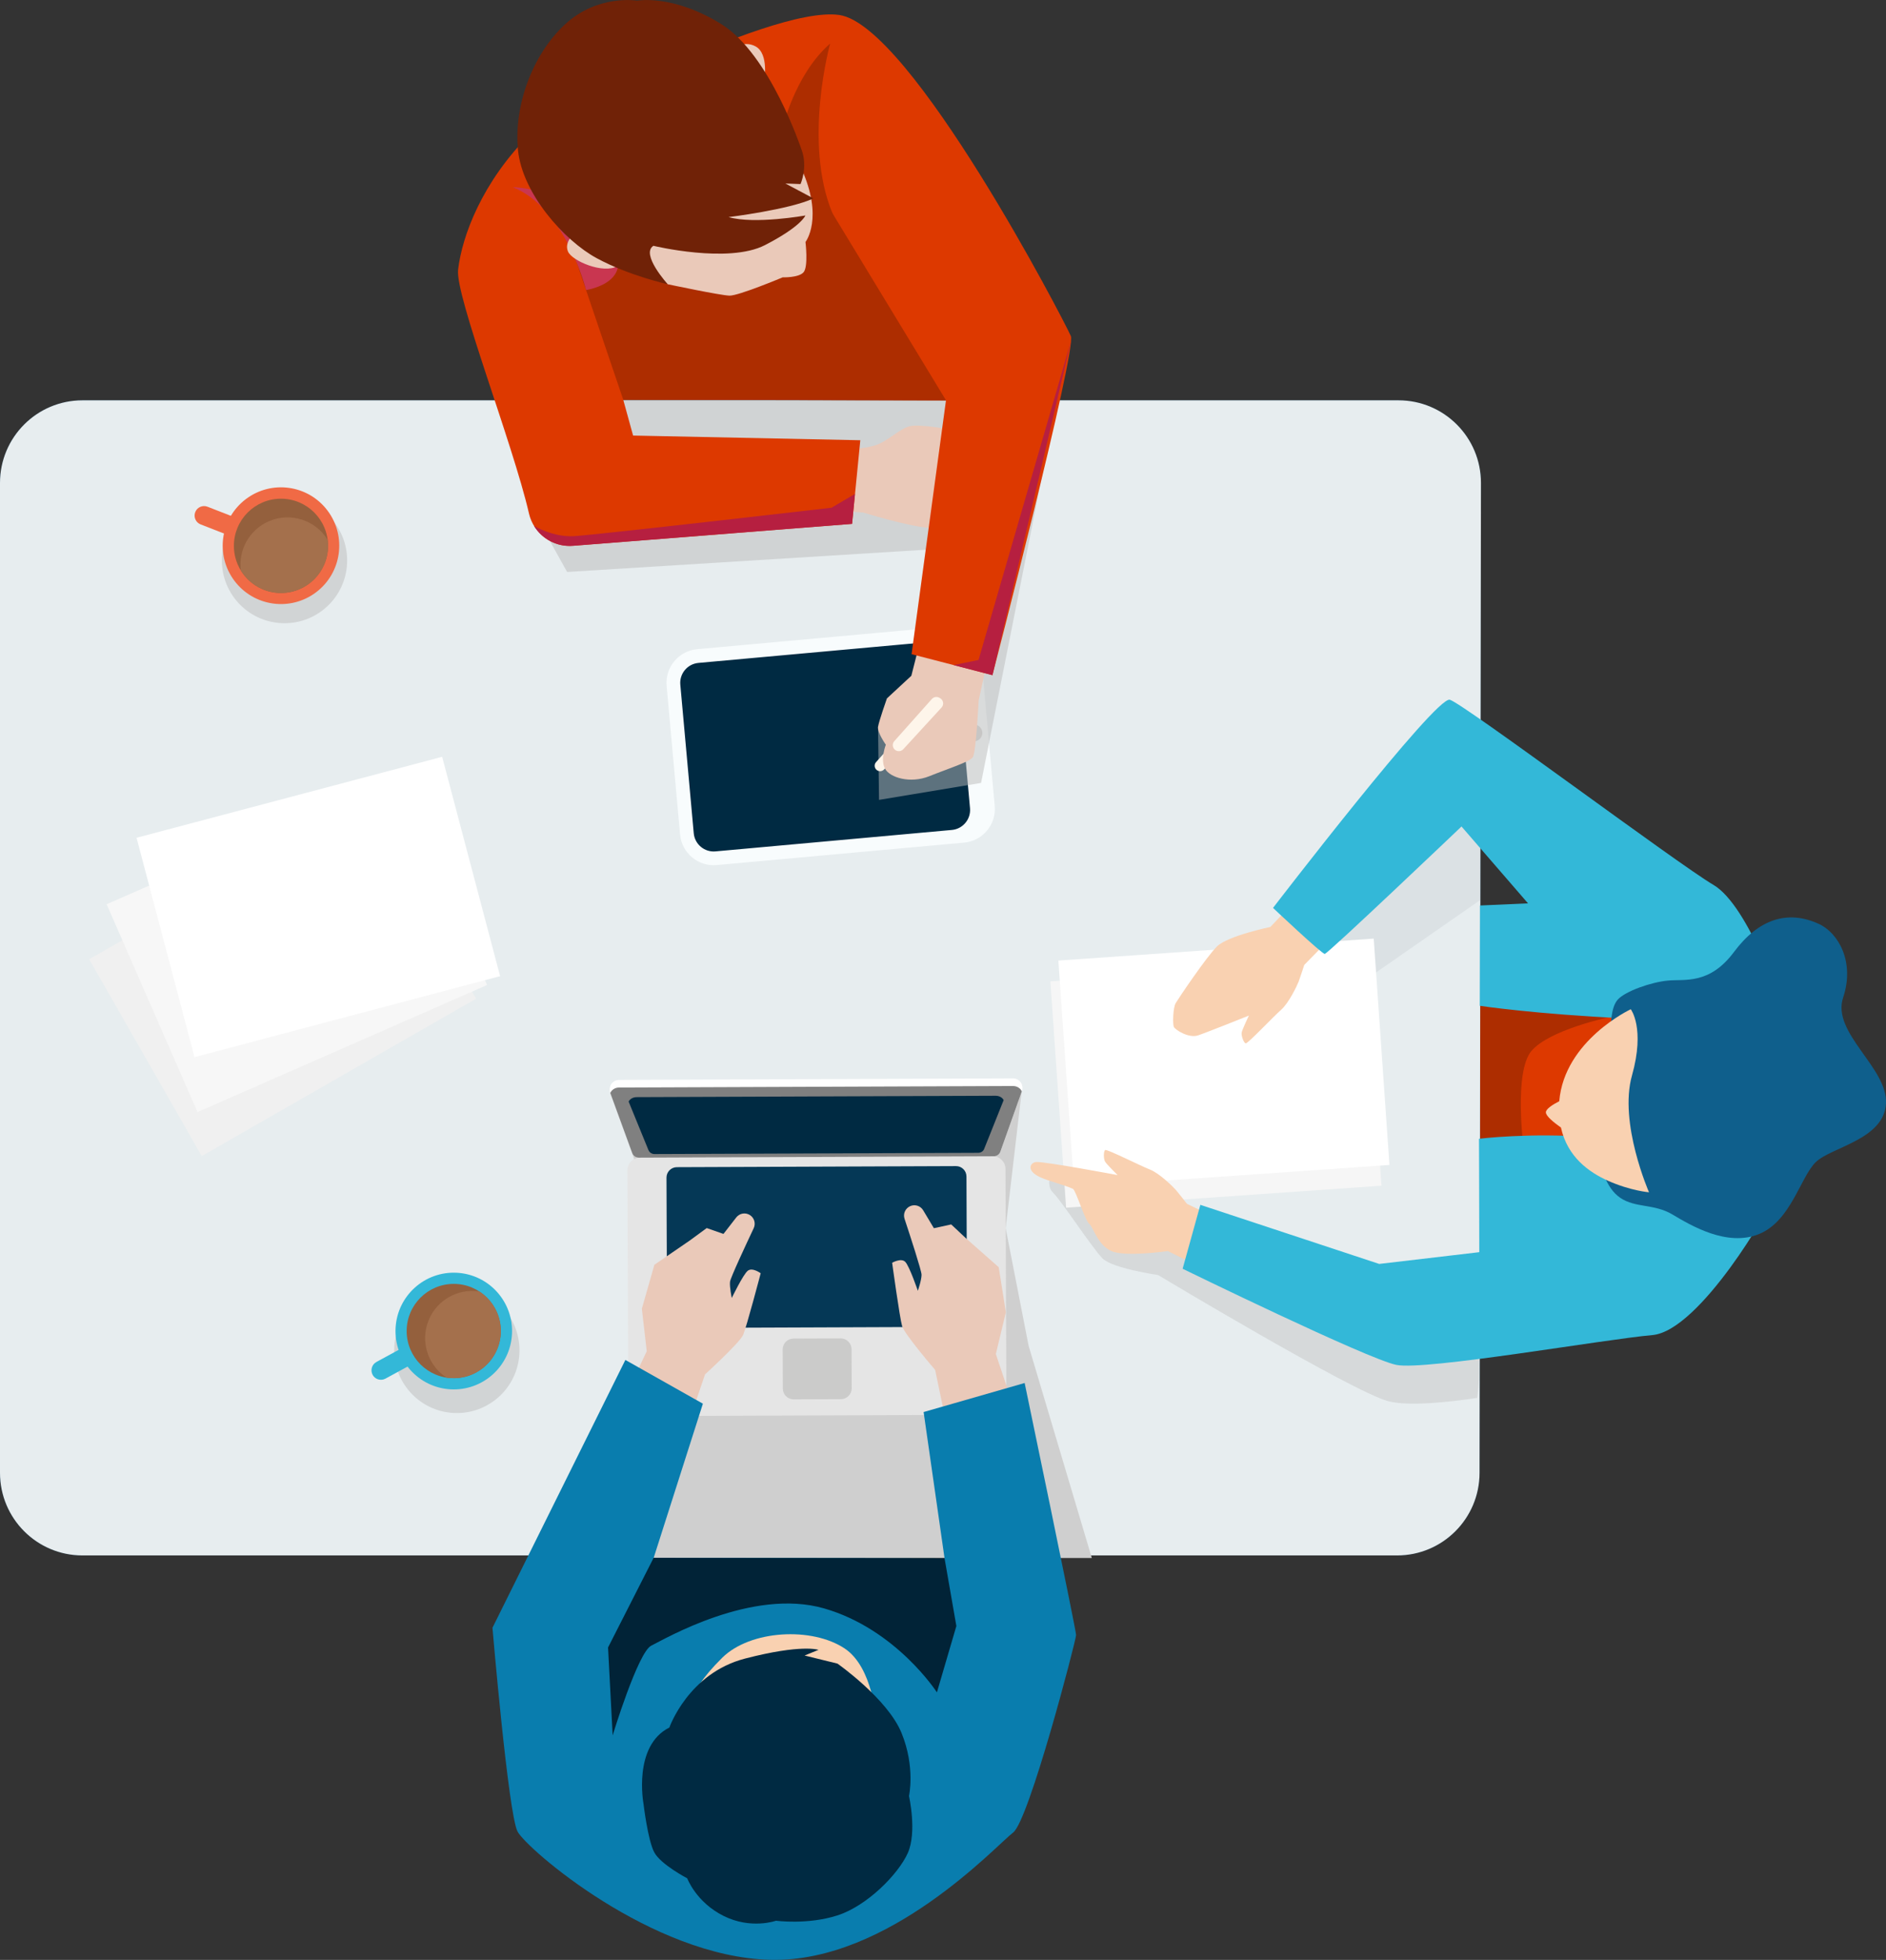 <svg xmlns="http://www.w3.org/2000/svg" width="413" height="429" viewBox="0 0 413 429" fill="none"><rect x="0" y="0" width="413" height="429" fill="#333333" stroke="none"/><g clip-path="url(#clip0_38_4)"><path d="M364.784 219.091L318.982 215.814L321.074 258.916L363.685 255.82L364.784 219.091Z" fill="#DD3900"></path><path d="M352.082 222.722C352.082 222.722 339.298 225.426 335.371 230.028C331.435 234.631 333.648 251.33 333.648 251.33L309.833 263.827L313.828 212.274L341.646 213.125L352.082 222.707L352.082 222.722Z" fill="#AD2D00"></path><path d="M324.302 105.727L323.994 322.415C323.979 332.388 315.897 340.47 305.935 340.47L18.029 340.47C8.066 340.455 7.08561e-07 332.365 1.58043e-06 322.392L2.05239e-05 105.704C2.13971e-05 95.716 8.089 87.626 18.059 87.626L306.244 87.626C316.229 87.626 324.317 95.738 324.302 105.727Z" fill="#053856"></path><path d="M324.302 105.727L323.994 322.415C323.979 332.388 315.897 340.47 305.935 340.47L18.029 340.47C8.066 340.455 7.08561e-07 332.365 1.58043e-06 322.392L2.05239e-05 105.704C2.13971e-05 95.716 8.089 87.626 18.059 87.626L306.244 87.626C316.229 87.626 324.317 95.738 324.302 105.727Z" fill="#E7EDEF"></path><path d="M54.081 111.692C48.017 116.237 46.781 124.843 51.321 130.914C55.862 136.985 64.458 138.222 70.523 133.677C76.587 129.132 77.823 120.526 73.283 114.455C68.743 108.384 60.146 107.147 54.081 111.692Z" fill="#D1D4D5"></path><g opacity="0.4"><path d="M230.089 257.236L247.44 264.271L316.831 285.987L323.903 280.73L323.866 300.555C323.866 302.401 323.723 304.209 323.482 305.986C316.808 306.981 308.328 307.847 303.986 306.702C296.191 304.646 253.588 279.088 253.588 279.088C253.588 279.088 243.648 277.649 241.458 275.48C239.269 273.31 232.309 262.682 230.676 261.145C229.043 259.609 230.089 257.228 230.089 257.228L230.089 257.236Z" fill="#BBBBBB"></path><path d="M272.707 230.578C269.893 231.49 266.236 228.582 266.236 228.582L261.225 228.522L258.862 224.575L264.581 218.549L298.975 190.068L321.082 174.062L324.129 177.647L324.092 197.051L286.62 223.083C286.62 223.083 275.529 229.674 272.722 230.578L272.707 230.578Z" fill="#C9D0D5"></path></g><path d="M138.442 252.4L146.809 279.05L142.565 308.849L130.278 340.967L239.088 341.028L225.251 294.597L220.224 268.843L223.881 237.636L133.626 237.749C133.626 237.749 133.468 238.871 133.769 239.647C134.07 240.423 138.442 252.415 138.442 252.415L138.442 252.4Z" fill="#CFCFCF"></path><path d="M140.41 309.973L217.579 309.676C219.134 309.671 220.389 308.404 220.383 306.849L220.187 255.884C220.181 254.328 218.916 253.072 217.362 253.078L140.192 253.374C138.638 253.38 137.383 254.646 137.389 256.202L137.585 307.167C137.591 308.723 138.855 309.979 140.41 309.973Z" fill="#E5E5E5"></path><path d="M148.357 290.674L209.484 290.439C210.744 290.435 211.76 289.409 211.756 288.148L211.638 257.521C211.633 256.261 210.609 255.243 209.349 255.248L148.222 255.483C146.962 255.487 145.946 256.513 145.95 257.774L146.068 288.401C146.073 289.661 147.097 290.679 148.357 290.674Z" fill="#053856"></path><path d="M184.15 306.264L173.797 306.304C172.495 306.309 171.43 305.251 171.425 303.948L171.392 295.376C171.387 294.073 172.444 293.007 173.745 293.002L184.099 292.962C185.401 292.957 186.466 294.015 186.471 295.318L186.504 303.89C186.509 305.193 185.452 306.259 184.15 306.264Z" fill="#CBCBCA"></path><path d="M135.567 236.378L178.697 236.213L221.827 236.047C223.264 236.047 224.273 237.47 223.791 238.826L219.073 252.091C218.863 252.694 218.291 253.1 217.651 253.1L178.765 253.251L139.879 253.402C139.239 253.402 138.667 253.003 138.449 252.407L133.626 239.18C133.129 237.824 134.13 236.393 135.567 236.386L135.567 236.378Z" fill="white"></path><path d="M138.442 252.4L133.641 239.241C133.942 238.563 134.664 238.05 135.567 238.05L178.697 237.885L221.827 237.719C222.73 237.719 223.46 238.216 223.761 238.894L219.066 252.091C218.855 252.694 218.283 253.1 217.644 253.1L178.757 253.251L139.871 253.402C139.232 253.402 138.66 253.003 138.442 252.407L138.442 252.4Z" fill="#808080"></path><path d="M142.023 251.805L137.659 241.124C137.93 240.574 138.592 240.16 139.42 240.152L178.72 240.001L218.02 239.851C218.84 239.851 219.51 240.257 219.781 240.807L215.499 251.519C215.304 252.008 214.784 252.332 214.205 252.34L178.773 252.475L143.34 252.611C142.761 252.611 142.234 252.287 142.038 251.805L142.023 251.805Z" fill="#002A42"></path><path d="M208.005 315.297L204.777 299.855C204.777 299.855 198.08 292.081 197.546 290.273C197.012 288.466 195.364 276.406 195.364 276.406C195.364 276.406 197.313 275.291 198.223 276.195C199.134 277.099 200.992 282.538 200.992 282.538C200.992 282.538 201.797 280.218 201.805 279.042C201.805 278.154 199.299 270.47 198.08 266.787C197.711 265.68 198.253 264.475 199.322 264.008C200.36 263.556 201.579 263.94 202.158 264.919L204.506 268.843L208.298 268.015L211.602 271.118L218.705 277.378L220.262 287.26L218.073 296.375L222.301 309.045L208.012 315.289L208.005 315.297Z" fill="#EAC9B9"></path><path d="M149.314 315.771L154.393 300.834C154.393 300.834 161.978 293.927 162.731 292.202C163.483 290.477 166.576 278.703 166.576 278.703C166.576 278.703 164.777 277.363 163.761 278.146C162.746 278.929 160.247 284.112 160.247 284.112C160.247 284.112 159.728 281.717 159.864 280.549C159.969 279.668 163.393 272.346 165.048 268.836C165.545 267.781 165.161 266.523 164.153 265.928C163.174 265.348 161.925 265.589 161.226 266.486L158.427 270.094L154.762 268.813L151.105 271.495L143.302 276.843L140.556 286.462L141.625 295.772L135.898 307.832L149.322 315.764L149.314 315.771Z" fill="#EAC9B9"></path><path d="M233.456 264.35L302.514 259.54L299.071 209.997L230.013 214.807L233.456 264.35Z" fill="#F6F6F6"></path><path d="M235.206 259.803L304.263 254.993L300.82 205.45L231.762 210.26L235.206 259.803Z" fill="white"></path><path d="M284.28 196.493L278.185 202.904C278.185 202.904 268.862 204.84 266.515 207.152C264.167 209.465 258.072 218.534 257.463 219.558C256.853 220.583 256.771 224.153 257.049 224.778C257.327 225.403 260.307 227.317 262.339 226.639C264.37 225.961 273.482 222.3 273.482 222.3C273.482 222.3 272.06 225.275 271.91 225.983C271.759 226.691 272.354 228.251 272.775 228.386C273.196 228.522 278.84 222.526 280.548 221.027C282.256 219.528 284.092 215.626 284.385 214.85C284.679 214.074 285.612 211.212 285.612 211.212L292.391 204.282L284.272 196.493L284.28 196.493Z" fill="#F9D1B1"></path><path d="M263.663 277.8L255.747 273.845C255.747 273.845 246.327 275.208 243.332 273.83C240.337 272.459 239.419 268.61 238.501 267.857C237.583 267.103 235.567 260.482 234.935 260.211C232.662 259.232 229.773 258.577 227.869 257.725C224.513 256.219 225.642 254.381 226.989 254.351C229.133 254.291 244.732 257.213 244.732 257.213C244.732 257.213 242.376 254.901 242 254.283C241.624 253.665 241.647 252.001 242 251.73C242.354 251.458 249.698 255.172 251.812 256C253.926 256.821 256.981 259.872 257.523 260.497C258.065 261.123 259.916 263.503 259.916 263.503L268.644 267.714L263.663 277.807L263.663 277.8Z" fill="#F9D1B1"></path><path d="M156.782 187.88L210.984 182.961C214.216 182.668 216.599 179.807 216.306 176.571L213.36 144.043C213.067 140.808 210.21 138.422 206.977 138.716L152.775 143.635C149.543 143.928 147.16 146.789 147.453 150.025L150.399 182.552C150.692 185.788 153.55 188.173 156.782 187.88Z" fill="#002A42"></path><path d="M148.923 182.656L145.981 150.131C145.612 146.071 148.615 142.47 152.67 142.101L206.861 137.19C210.917 136.821 214.514 139.826 214.882 143.886L217.824 176.412C218.193 180.472 215.191 184.072 211.135 184.441L156.944 189.353C152.889 189.722 149.292 186.716 148.923 182.656ZM152.941 145.107C150.541 145.325 148.758 147.457 148.976 149.867L151.918 182.393C152.136 184.795 154.266 186.581 156.673 186.362L208.449 181.669C210.849 181.451 212.632 179.319 212.414 176.909L209.472 144.383C209.254 141.981 207.125 140.195 204.717 140.414L152.941 145.107Z" fill="#F8FCFD"></path><path d="M211.451 160.594C211.541 161.603 212.437 162.349 213.445 162.258C214.453 162.168 215.198 161.271 215.108 160.262C215.018 159.253 214.122 158.507 213.114 158.597C212.106 158.688 211.361 159.584 211.451 160.594Z" fill="#D4D2D1"></path><path d="M231.466 87.686L214.837 171.373L192.49 175.086L192.279 159.11L202.467 150.748L205.394 120.159L124.19 125.198L118.261 114.547L117.418 87.445L231.466 87.686Z" fill="#BBBBBB" fill-opacity="0.5"></path><path d="M191.85 166.815L199.239 158.522C199.608 158.108 200.225 158.002 200.706 158.281L200.849 158.364C201.519 158.74 201.662 159.644 201.143 160.209L193.603 168.42C193.182 168.879 192.475 168.932 191.985 168.548C191.451 168.118 191.383 167.335 191.835 166.823L191.85 166.815Z" fill="#FEF5EA"></path><path d="M185.657 98.337C185.657 98.337 188.878 98.292 191.564 97.509C194.258 96.725 196.876 93.9 199.186 93.305C201.496 92.71 208.532 94.126 208.532 94.126L212.798 98.262L217.666 105.99L210.059 113.816C210.059 113.816 208.148 115.926 203.377 115.541C198.614 115.165 189.021 112.189 189.021 112.189L183.295 111.798L185.657 98.337Z" fill="#EAC9B9"></path><path d="M199.57 147.916L194.22 152.873C194.22 152.873 192.459 157.859 192.271 159.102C192.091 160.345 193.979 163.011 193.979 163.011C193.979 163.011 192.745 166.168 193.769 168.194C194.8 170.22 199.322 171.583 203.52 169.896C207.719 168.209 212.324 166.778 213.039 165.738C213.746 164.699 214.31 153.325 214.31 153.325L216.929 141.34L201.398 140.708L199.57 147.909L199.57 147.916Z" fill="#EAC9B9"></path><path d="M390.427 220.809C390.427 220.809 383.053 198.301 375.212 193.691C367.364 189.089 320.533 154.048 317.485 153.166C314.438 152.285 278.772 198.731 278.772 198.731C278.772 198.731 289.442 208.802 290.096 208.802C290.751 208.802 320.043 180.909 320.043 180.909L334.611 197.736L324.084 198.203L324.039 220.161C324.039 220.161 336.251 222.006 356.033 222.918C375.814 223.829 390.434 220.809 390.434 220.809L390.427 220.809Z" fill="#33B8D8"></path><path d="M224.378 302.725L202.256 309.082L206.846 341.126L143.144 340.99L153.919 307.252L136.944 297.678L107.84 356.304C107.84 356.304 111.316 397.13 113.34 400.919C115.364 404.708 142.67 428.352 168.697 428.985C194.732 429.625 218.343 403.751 221.842 401.137C225.341 398.523 235.635 359.053 235.642 357.893C235.642 356.725 224.378 302.717 224.378 302.717L224.378 302.725Z" fill="#097DAE"></path><path d="M115.838 112.401C112.302 97.05 99.638 64.697 100.316 59.018C101.203 51.591 105.59 39.81 116.087 29.347C116.087 29.347 168.073 1.063 183.769 3.277C199.472 5.492 233.197 70.497 234.498 73.563C235.8 76.621 217.328 147.781 217.328 147.781L199.615 143.194L207.155 87.626L136.47 87.476L138.637 95.34L188.389 96.364L186.59 114.661L125.537 119.459C120.993 119.851 116.854 116.838 115.831 112.386L115.838 112.401Z" fill="#DD3900"></path><path d="M208.818 145.581L214.28 144.459L234.551 74.572L217.328 147.788L208.818 145.581Z" fill="#B61F40"></path><path d="M116.952 115.12C117.118 115.218 121.128 117.583 125.583 117.364C130.142 117.138 182.091 111.135 182.091 111.135L187.23 108.114L186.583 114.675L125.53 119.473C121.993 119.775 118.705 118.012 116.937 115.12L116.952 115.12Z" fill="#B61F40"></path><path d="M207.162 87.633L171.241 28.488C171.241 28.488 145.703 36.653 139.969 42.16C134.236 47.666 126.026 56.69 126.026 56.69L136.478 87.49L207.162 87.641L207.162 87.633Z" fill="#AD2D00"></path><path d="M181.797 9.521C181.797 9.521 175.785 31.004 182.294 46.687C188.803 62.369 180.947 58.091 180.947 58.091L171.248 28.488C171.248 28.488 173.897 16.406 181.805 9.521L181.797 9.521Z" fill="#AD2D00"></path><path d="M128.329 63.484C128.329 63.484 123.897 45.534 112.279 40.977C112.279 40.977 124.484 41 132.64 51.357C140.797 61.714 128.329 63.484 128.329 63.484Z" fill="#C93650"></path><path d="M134.567 46.717C134.07 46.747 139.864 57.97 139.864 57.97L146.222 62.219C146.222 62.219 157.772 64.667 159.751 64.712C161.737 64.757 171.399 60.705 171.399 60.705C171.399 60.705 174.875 60.825 175.958 59.605C177.042 58.385 176.387 52.969 176.387 52.969C176.387 52.969 180.458 47.764 175.462 36.827C170.466 25.889 154.371 27.185 154.371 27.185L134.574 46.724L134.567 46.717Z" fill="#EAC9B9"></path><path d="M159.879 11.269C159.879 11.269 162.557 8.504 165.507 10.184C168.457 11.864 167.328 17.882 167.328 17.882L159.871 11.269L159.879 11.269Z" fill="#EAC9B9"></path><path d="M125.635 51.259C125.635 51.259 123.513 52.999 124.379 55.055C125.244 57.112 132.121 60.042 135.229 58.242C138.336 56.441 125.635 51.259 125.635 51.259Z" fill="#EAC9B9"></path><path d="M175.492 32.684C175.492 32.684 168.63 11.939 157.998 5.31C147.366 -1.318 139.525 0.143 139.525 0.143C139.525 0.143 130.85 -1.318 123.664 5.393C116.47 12.105 112.52 23.253 113.423 32.782C114.326 42.31 123.536 52.667 130.699 56.532C137.862 60.396 146.222 62.211 146.222 62.211C146.222 62.211 140.225 55.628 143.084 53.805C143.084 53.805 159.502 57.775 167.508 53.654C175.514 49.534 176.365 47.169 176.365 47.169C176.365 47.169 165.259 49.157 159.548 47.523C159.548 47.523 172.821 45.896 178.125 43.433L171.986 40.163L175.296 40.291C175.296 40.291 176.982 36.631 175.499 32.676L175.492 32.684Z" fill="#702207"></path><path d="M323.971 249.854C323.971 249.854 326.703 249.53 331.104 249.334C331.112 253.816 331.488 261.228 333.693 264.806C336.973 270.116 346.289 271.186 346.289 271.186L323.918 274.674L323.971 249.854Z" fill="#92CBDF"></path><path d="M191.812 376.28C191.812 376.28 191.15 364.989 185.003 360.861C177.839 356.055 164.303 356.786 158.163 362.857C149.164 371.753 151.451 374.931 151.451 374.931L191.812 376.28Z" fill="#F9D1B1"></path><path d="M146.583 378.133C146.583 378.133 150.714 366.269 163.152 363.045C175.59 359.821 179.239 361.139 179.239 361.139L176.184 362.375L183.385 364.145C183.385 364.145 194.341 371.813 197.418 379.323C200.488 386.833 199.051 393.13 199.051 393.13C199.051 393.13 200.857 401.009 198.78 405.634C196.703 410.252 189.879 417.189 183.347 419.275C176.824 421.362 169.939 420.428 169.939 420.428C169.939 420.428 164.491 422.386 158.457 419.381C152.422 416.375 150.488 411.14 150.488 411.14C150.488 411.14 144.664 408.112 143.257 405.431C141.85 402.757 140.917 394.848 140.917 394.848C140.917 394.848 138.54 382.148 146.591 378.133L146.583 378.133Z" fill="#002A42"></path><path d="M206.846 341.126L209.427 355.919L205.168 370.442C205.168 370.442 196.244 356.597 180.458 352.063C164.679 347.528 145.522 358.789 142.61 360.22C139.706 361.652 134.16 379.858 134.16 379.858L133.152 360.612L143.137 340.99L206.839 341.126L206.846 341.126Z" fill="#012337"></path><path d="M195.845 162.22L204.062 153.001C204.476 152.534 205.153 152.421 205.695 152.73L205.86 152.82C206.605 153.242 206.763 154.244 206.184 154.869L197.802 163.998C197.335 164.51 196.545 164.571 196.003 164.141C195.409 163.667 195.334 162.793 195.838 162.22L195.845 162.22Z" fill="#FEF5EA"></path><path d="M44.18 253.062L104.252 218.608L79.606 175.516L19.533 209.97L44.18 253.062Z" fill="#F0F0F0"></path><path d="M42.754 112.099C43.167 111.029 44.371 110.502 45.44 110.916L53.303 113.982L51.798 117.854L43.935 114.788C42.867 114.374 42.34 113.169 42.754 112.099Z" fill="#F06A45"></path><path d="M53.835 109.253C48.212 113.506 47.097 121.518 51.345 127.147C55.594 132.777 63.596 133.893 69.22 129.64C74.844 125.387 75.958 117.375 71.71 111.746C67.461 106.116 59.459 105 53.835 109.253Z" fill="#F06A45"></path><path d="M61.527 109.161C55.834 109.161 51.219 113.782 51.219 119.481C51.219 125.18 55.834 129.801 61.527 129.801C67.22 129.801 71.836 125.18 71.836 119.481C71.836 113.782 67.22 109.161 61.527 109.161Z" fill="#94603D"></path><path d="M71.76 118.178C72.325 122.599 69.962 127.044 65.681 128.927C60.903 131.028 55.387 129.213 52.739 124.874C52.174 120.453 54.537 116.008 58.818 114.125C63.596 112.024 69.112 113.839 71.76 118.178Z" fill="#A4704C"></path><path d="M86.346 294.796C85.918 302.367 91.702 308.853 99.266 309.282C106.829 309.71 113.308 303.92 113.736 296.348C114.164 288.776 108.38 282.291 100.816 281.862C93.253 281.433 86.774 287.224 86.346 294.796Z" fill="#D1D4D5"></path><path d="M81.602 300.94C81.053 299.93 81.429 298.672 82.43 298.122L89.841 294.085L91.82 297.731L84.409 301.768C83.4 302.318 82.144 301.941 81.595 300.94L81.602 300.94Z" fill="#33B8D8"></path><path d="M86.627 290.654C86.241 297.699 91.633 303.723 98.67 304.11C105.707 304.496 111.725 299.099 112.111 292.054C112.497 285.009 107.105 278.984 100.068 278.598C93.031 278.211 87.013 283.609 86.627 290.654Z" fill="#33B8D8"></path><path d="M99.36 281.031C93.667 281.031 89.051 285.651 89.051 291.351C89.051 297.05 93.667 301.67 99.36 301.67C105.053 301.67 109.668 297.05 109.668 291.351C109.668 285.651 105.053 281.031 99.36 281.031Z" fill="#94603D"></path><path d="M104.973 282.688C108.705 285.114 110.579 289.784 109.247 294.273C107.765 299.29 102.821 302.325 97.795 301.55C94.063 299.124 92.189 294.454 93.521 289.965C95.003 284.948 99.947 281.912 104.973 282.688Z" fill="#A4704C"></path><path d="M387.695 263.104C388.162 263.563 372.3 291.328 361.826 292.239C351.352 293.151 312.113 300.051 305.777 298.763C299.449 297.475 258.975 277.717 258.975 277.717L262.858 263.729L302.022 276.662L323.956 274.086L323.873 249.266C323.873 249.266 368.215 243.738 387.695 263.111L387.695 263.104Z" fill="#33B8D8"></path><path d="M350.623 254.999C350.623 254.999 351.465 259.925 354.806 262.192C358.147 264.459 362.195 263.435 366.243 265.845C370.291 268.256 378.222 272.994 385.212 270.116C392.203 267.239 394.242 257.673 397.613 254.381C400.991 251.082 412.579 249.44 412.993 241.553C413.406 233.667 401.014 226.119 403.617 218.338C406.213 210.564 402.564 204.192 398.305 202.241C391.382 199.062 385.032 201.239 379.697 208.395C374.362 215.543 369.005 214.3 365.303 214.632C361.601 214.963 355.942 216.959 354.28 218.782C352.617 220.605 352.797 224.853 352.797 224.853L350.623 254.999Z" fill="#0F5F8C"></path><path d="M338.516 243.496C338.508 242.751 339.961 241.809 341.45 241.048C342.556 227.723 357.109 220.914 357.109 220.914C357.109 220.914 360.299 225.019 357.372 235.422C354.445 245.824 361.104 260.979 361.104 260.979C361.104 260.979 357.033 260.656 352.09 258.441C347.967 256.588 343.249 253.274 341.819 246.811C340.224 245.681 338.538 244.302 338.523 243.504L338.516 243.496Z" fill="#F9D1B1"></path><path d="M43.249 243.421L106.658 215.606L86.757 170.119L23.348 197.934L43.249 243.421Z" fill="#F7F7F7"></path><path d="M42.593 231.399L109.515 213.673L96.824 165.656L29.902 183.381L42.593 231.399Z" fill="white"></path></g><defs><clipPath id="clip0_38_4"><rect width="413" height="429" fill="white" transform="translate(413 429) rotate(-180)"></rect></clipPath></defs></svg>
